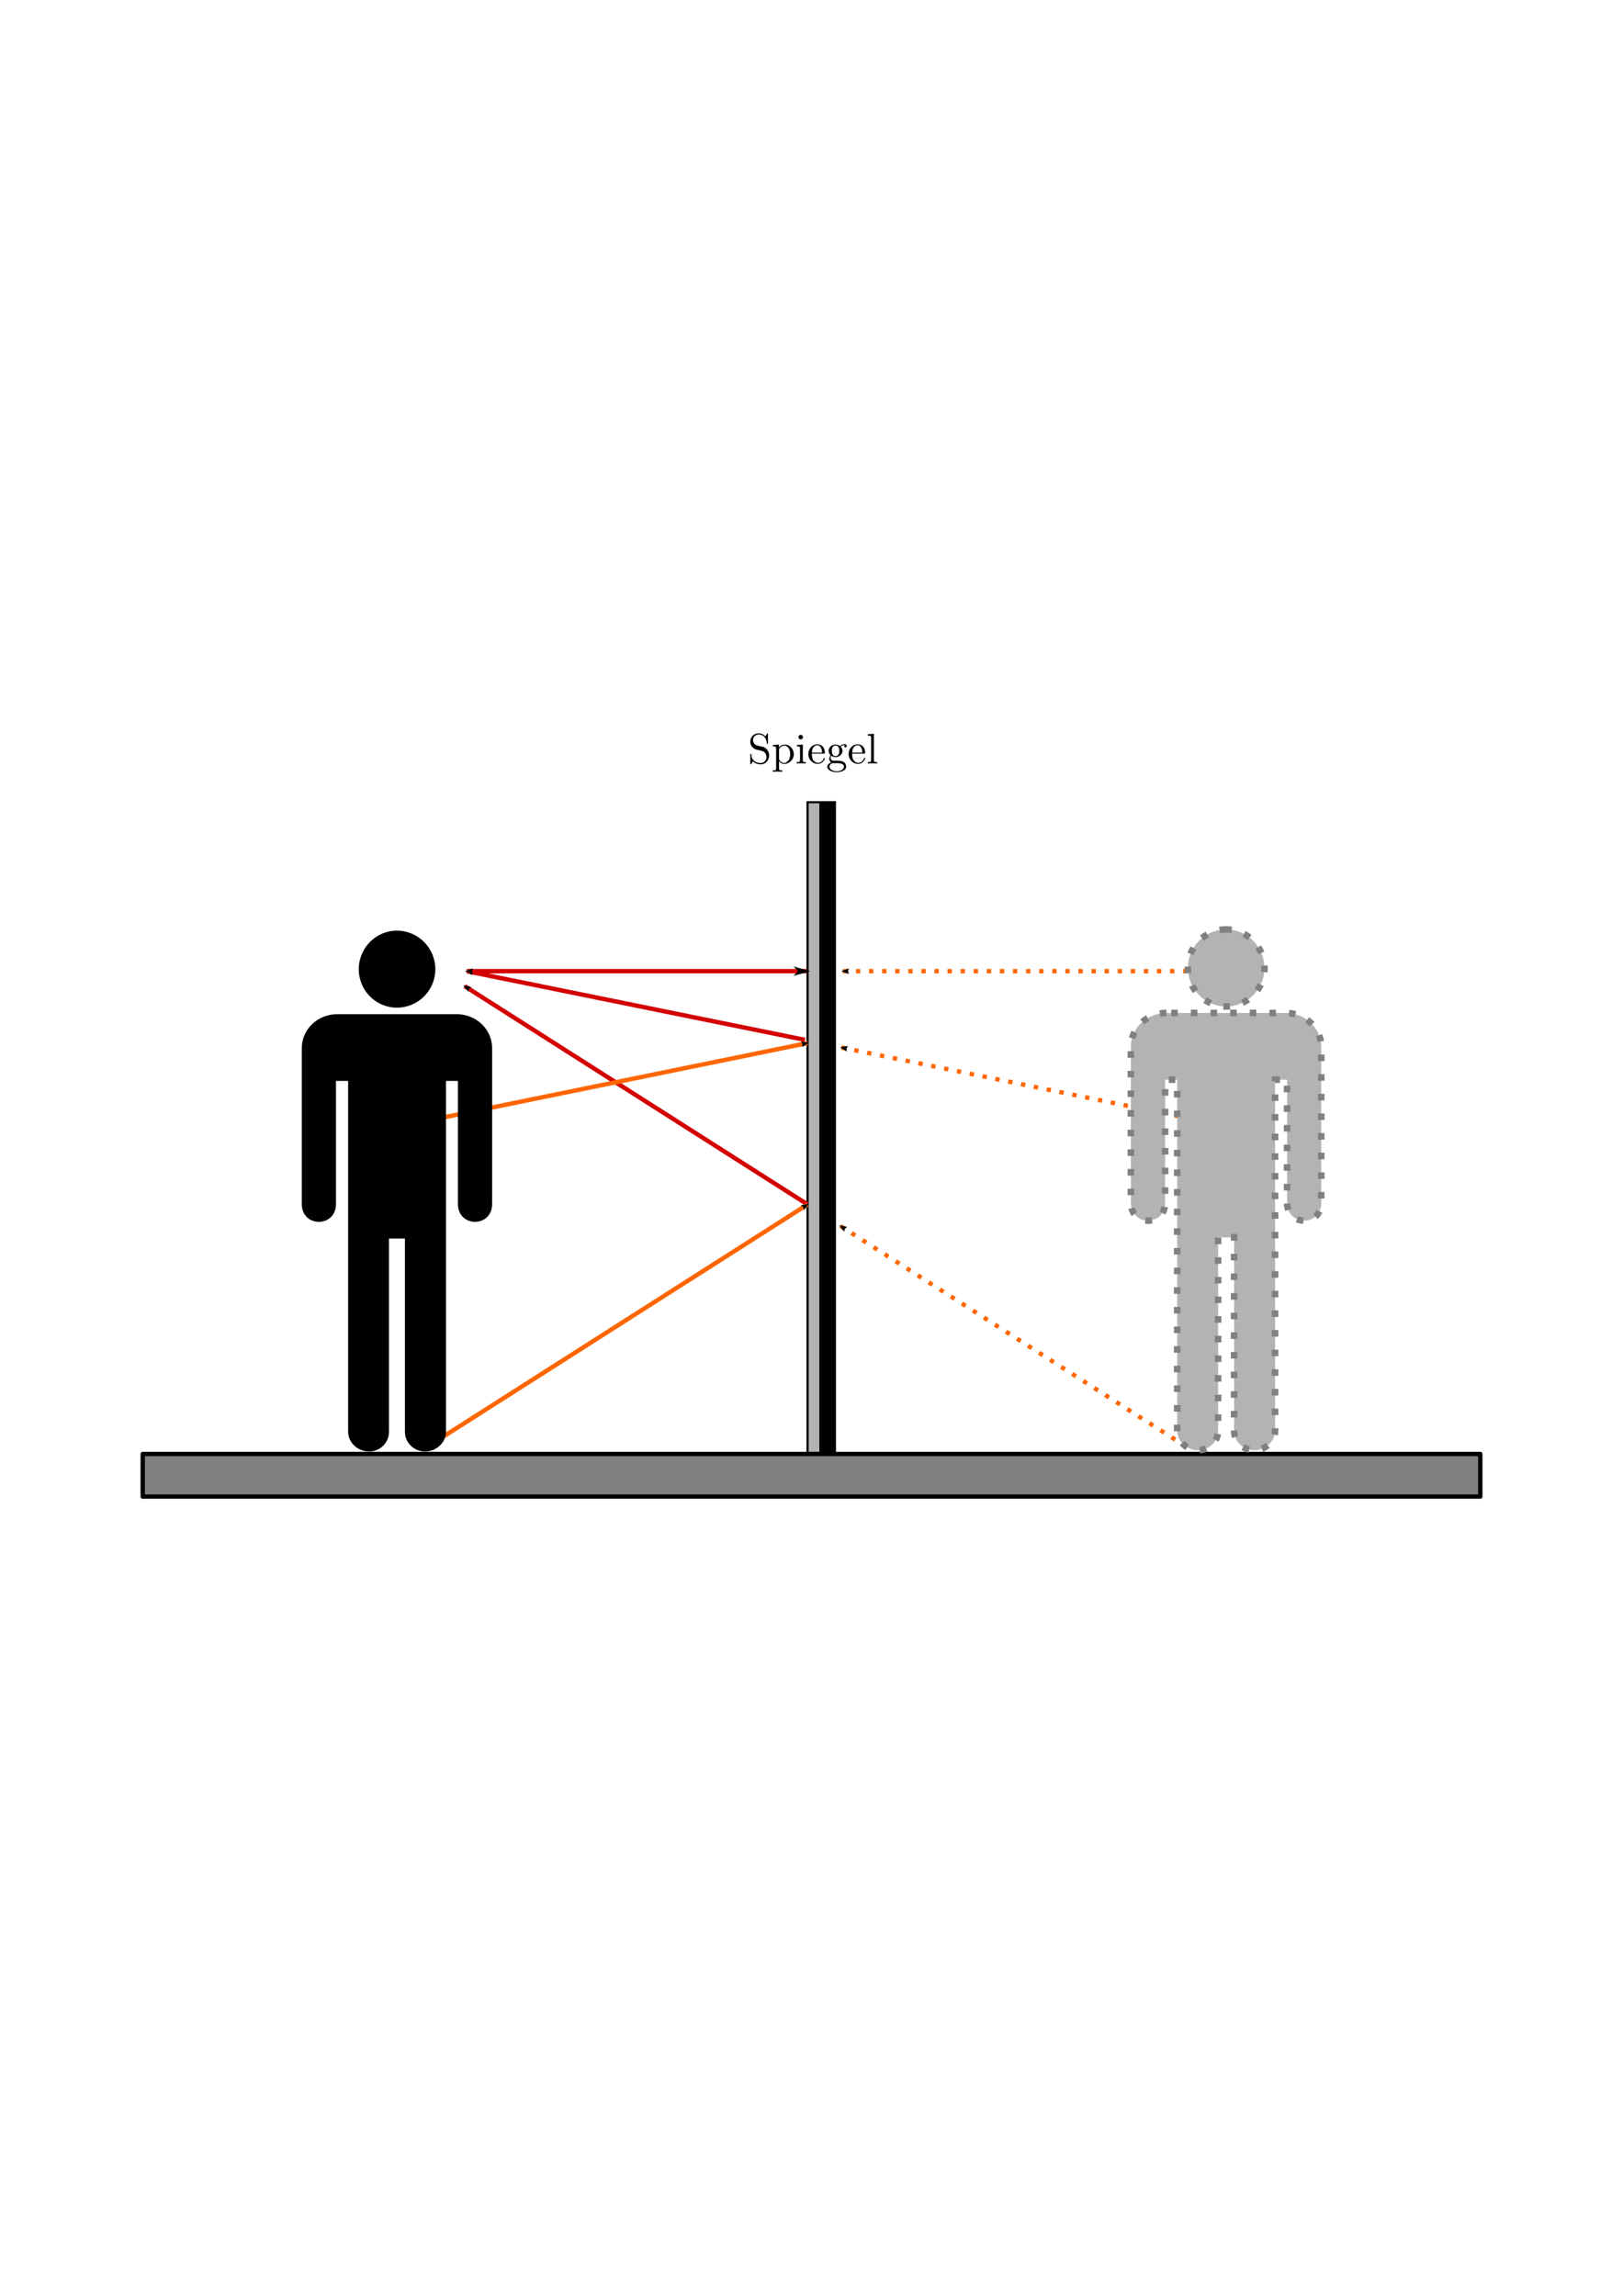 <svg xmlns:ns0="http://www.iki.fi/pav/software/textext/" xmlns="http://www.w3.org/2000/svg" xmlns:xlink="http://www.w3.org/1999/xlink" width="210mm" height="297mm" viewBox="0 0 744.094 1052.362"><title>Gegenstandsgroesse und Bildgroesse</title><defs><marker id="g" orient="auto" overflow="visible"><path transform="scale(.6)" d="M8.719 4.034L-2.207.016 8.719-4.002c-1.746 2.372-1.736 5.618 0 8.036z" font-size="12" fill-rule="evenodd" stroke-width=".625" stroke-linejoin="round"/></marker><marker id="h" orient="auto" overflow="visible"><path d="M-4 0l-2 2 7-2-7-2z" fill-rule="evenodd" stroke="#000" stroke-width=".533"/></marker></defs><defs transform="matrix(3.32 0 0 3.32 -420.95 -308.1)" ns0:text="Spiegel\n"><symbol id="a" overflow="visible"><path d="M3.484-3.875l-1.28-.297c-.626-.156-1-.687-1-1.266 0-.703.53-1.312 1.312-1.312 1.656 0 1.875 1.64 1.937 2.078.016.063.016.125.125.125.125 0 .125-.047.125-.234v-2c0-.172 0-.25-.11-.25-.062 0-.077.015-.14.14l-.36.563c-.296-.297-.702-.703-1.593-.703-1.11 0-1.938.875-1.938 1.937 0 .828.532 1.563 1.297 1.828.11.032.625.157 1.329.329.265.062.562.14.843.5.203.265.313.593.313.921 0 .704-.5 1.422-1.344 1.422-.281 0-1.047-.047-1.578-.531-.578-.547-.61-1.172-.61-1.531-.015-.11-.093-.11-.125-.11-.125 0-.125.079-.125.25v2c0 .172 0 .235.11.235.062 0 .078-.016.14-.125 0-.016.032-.047.36-.578.312.343.953.703 1.844.703 1.156 0 1.953-.969 1.953-2.078 0-.985-.657-1.813-1.485-2.016zm0 0"/></symbol><symbol id="b" overflow="visible"><path d="M1.719-3.75v-.656l-1.438.11v.312c.703 0 .781.062.781.5v4.656c0 .453-.109.453-.78.453v.313c.343-.016.859-.032 1.109-.032.28 0 .78.016 1.125.032v-.313c-.657 0-.766 0-.766-.453V-.594c.047.172.469.703 1.219.703 1.187 0 2.219-.984 2.219-2.265 0-1.266-.954-2.25-2.079-2.25-.78 0-1.203.437-1.39.656zm.031 2.61v-2.22c.281-.515.766-.796 1.281-.796.735 0 1.328.875 1.328 2C4.36-.953 3.672-.11 2.938-.11c-.407 0-.782-.204-1.047-.61-.141-.203-.141-.219-.141-.422zm0 0"/></symbol><symbol id="c" overflow="visible"><path d="M1.766-4.406l-1.391.11v.312c.64 0 .734.062.734.546V-.75c0 .438-.109.438-.78.438V0c.312-.016.859-.031 1.093-.031.36 0 .703.015 1.047.031v-.313c-.672 0-.703-.046-.703-.437zm.03-1.735a.514.514 0 0 0-.515-.53.537.537 0 0 0-.531.53c0 .266.219.532.531.532a.514.514 0 0 0 .516-.532zm0 0"/></symbol><symbol id="d" overflow="visible"><path d="M1.11-2.516C1.171-4 2.015-4.25 2.36-4.25c1.015 0 1.124 1.344 1.124 1.734zm0 .22h2.78c.22 0 .25 0 .25-.22 0-.984-.546-1.953-1.78-1.953C1.202-4.469.28-3.437.28-2.187.281-.86 1.328.108 2.47.108 3.688.11 4.14-1 4.14-1.187c0-.094-.079-.125-.141-.125-.078 0-.11.062-.125.14C3.531-.14 2.625-.14 2.531-.14c-.5 0-.89-.296-1.125-.671-.297-.47-.297-1.125-.297-1.485zm0 0"/></symbol><symbol id="e" overflow="visible"><path d="M2.219-1.719c-.875 0-.875-1-.875-1.218 0-.266.015-.594.156-.844.078-.11.313-.39.719-.39.86 0 .86.984.86 1.218 0 .265 0 .594-.157.844-.078.109-.313.39-.703.39zm-1.156.39c0-.03 0-.265.156-.468.39.281.812.313 1 .313.922 0 1.61-.688 1.61-1.454 0-.374-.157-.734-.407-.968.36-.344.719-.39.89-.39.032 0 .079 0 .11.015-.11.031-.172.14-.172.265 0 .172.14.282.297.282a.28.28 0 0 0 .281-.297c0-.172-.11-.485-.5-.485-.203 0-.64.063-1.062.47a1.652 1.652 0 0 0-1.047-.36c-.938 0-1.625.687-1.625 1.453 0 .437.219.812.469 1.031-.125.14-.313.469-.313.828 0 .313.14.688.453.89-.61.157-.922.595-.922.985 0 .719.985 1.266 2.203 1.266 1.172 0 2.204-.5 2.204-1.281 0-.344-.125-.86-.641-1.141-.531-.266-1.11-.266-1.719-.266-.25 0-.672 0-.75-.015-.312-.047-.516-.344-.516-.672zM2.5 1.829C1.484 1.828.797 1.312.797.781c0-.453.375-.828.812-.844h.594c.86 0 1.969 0 1.969.844 0 .547-.703 1.047-1.672 1.047zm0 0"/></symbol><symbol id="f" overflow="visible"><path d="M1.766-6.922l-1.438.11v.312c.703 0 .781.063.781.563V-.75c0 .438-.109.438-.78.438V0c.327-.016.859-.031 1.109-.031s.734.015 1.109.031v-.313c-.672 0-.781 0-.781-.437zm0 0"/></symbol></defs><path fill="#fff" stroke="#fff" stroke-linejoin="round" d="M13.943 301.25h716.208v449.863H13.943z"/><path fill="#b3b3b3" stroke="#000" stroke-linejoin="round" d="M370.236 669.081V367.722h5.919v301.359z"/><path stroke="#000" d="M376.843 669.081V367.722h5.919v301.359z"/><path fill="gray" stroke="#000" stroke-width="2" stroke-linejoin="round" d="M65.43 666.474h613.235v19.522H65.43z"/><g transform="translate(-95.723 85.4) scale(1.963)"><use y="134.765" x="223.432" xlink:href="#a" width="744.094" height="1052.362"/><use y="134.765" x="228.967" xlink:href="#b" width="744.094" height="1052.362"/><use y="134.765" x="234.502" xlink:href="#c" width="744.094" height="1052.362"/><use y="134.765" x="237.27" xlink:href="#d" width="744.094" height="1052.362"/><use y="134.765" x="241.697" xlink:href="#e" width="744.094" height="1052.362"/><use y="134.765" x="246.679" xlink:href="#d" width="744.094" height="1052.362"/><use y="134.765" x="251.106" xlink:href="#f" width="744.094" height="1052.362"/></g><path d="M386.41 445.176h160.191" fill="none" stroke="#f60" stroke-width="2" stroke-dasharray="2,4" marker-start="url(#g)"/><path d="M385.788 480.174L546.6 512.946" fill="none" stroke="#f60" stroke-width="2" stroke-dasharray="2,4" marker-start="url(#g)"/><path d="M385.356 562.007l160.791 102.607" fill="none" stroke="#f60" stroke-width="2" stroke-dasharray="2,4" marker-start="url(#g)"/><path d="M213.027 452.02l157.209 100.088" fill="none" stroke="#d40000" stroke-width="2" marker-start="url(#g)"/><path d="M370.236 552.108L194.361 664.177" fill="#f60" stroke="#f60" stroke-width="2" marker-start="url(#g)"/><path d="M214 445.175l155.044 31.494" fill="#f60" stroke="#d40000" stroke-width="2" marker-start="url(#g)"/><path d="M214 445.175h155.702" fill="#f55" stroke="#d40000" stroke-width="2" marker-start="url(#g)" marker-end="url(#h)"/><path d="M370.236 478.113l-173.295 35.406" fill="#f60" stroke="#f60" stroke-width="2" marker-start="url(#g)"/><path d="M562.13 426.033c-9.69 0-17.515 7.947-17.515 17.692 0 9.745 7.826 17.621 17.514 17.621 9.689 0 17.586-7.876 17.586-17.621 0-9.745-7.897-17.692-17.586-17.692zm-27.356 38.297c-9.08 0-16.307 6.992-16.307 15.596v71.408c0 10.915 15.703 10.915 15.703 0v-56.416h5.542v160.827c0 4.923 4.397 9.024 9.592 9.024 5.196 0 9.166-4.101 9.166-9.024V567.18h7.318v88.566c0 4.923 4.006 9.024 9.202 9.024 5.195 0 9.592-4.1 9.592-9.024V494.918h5.506v56.416c0 10.915 15.667 10.915 15.667 0v-71.408c0-8.604-7.226-15.596-16.306-15.596z" fill="#b3b3b3" stroke="gray" stroke-width="3" stroke-dasharray="3,6"/><path d="M181.99 426.59c-9.688 0-17.507 7.951-17.507 17.696 0 9.746 7.819 17.61 17.507 17.61 9.689 0 17.594-7.864 17.594-17.61 0-9.745-7.905-17.697-17.594-17.697zm-27.349 38.297c-9.08 0-16.287 6.99-16.287 15.595v71.401c0 10.915 15.677 10.915 15.677 0v-56.42h5.575v160.85c0 4.924 4.385 9.024 9.58 9.024 5.196 0 9.146-4.1 9.146-9.023V567.74h7.316v88.573c0 4.922 4.038 9.023 9.233 9.023s9.58-4.1 9.58-9.023V495.463h5.488v56.42c0 10.915 15.678 10.915 15.678 0v-71.401c0-8.604-7.207-15.595-16.288-15.595z"/></svg>